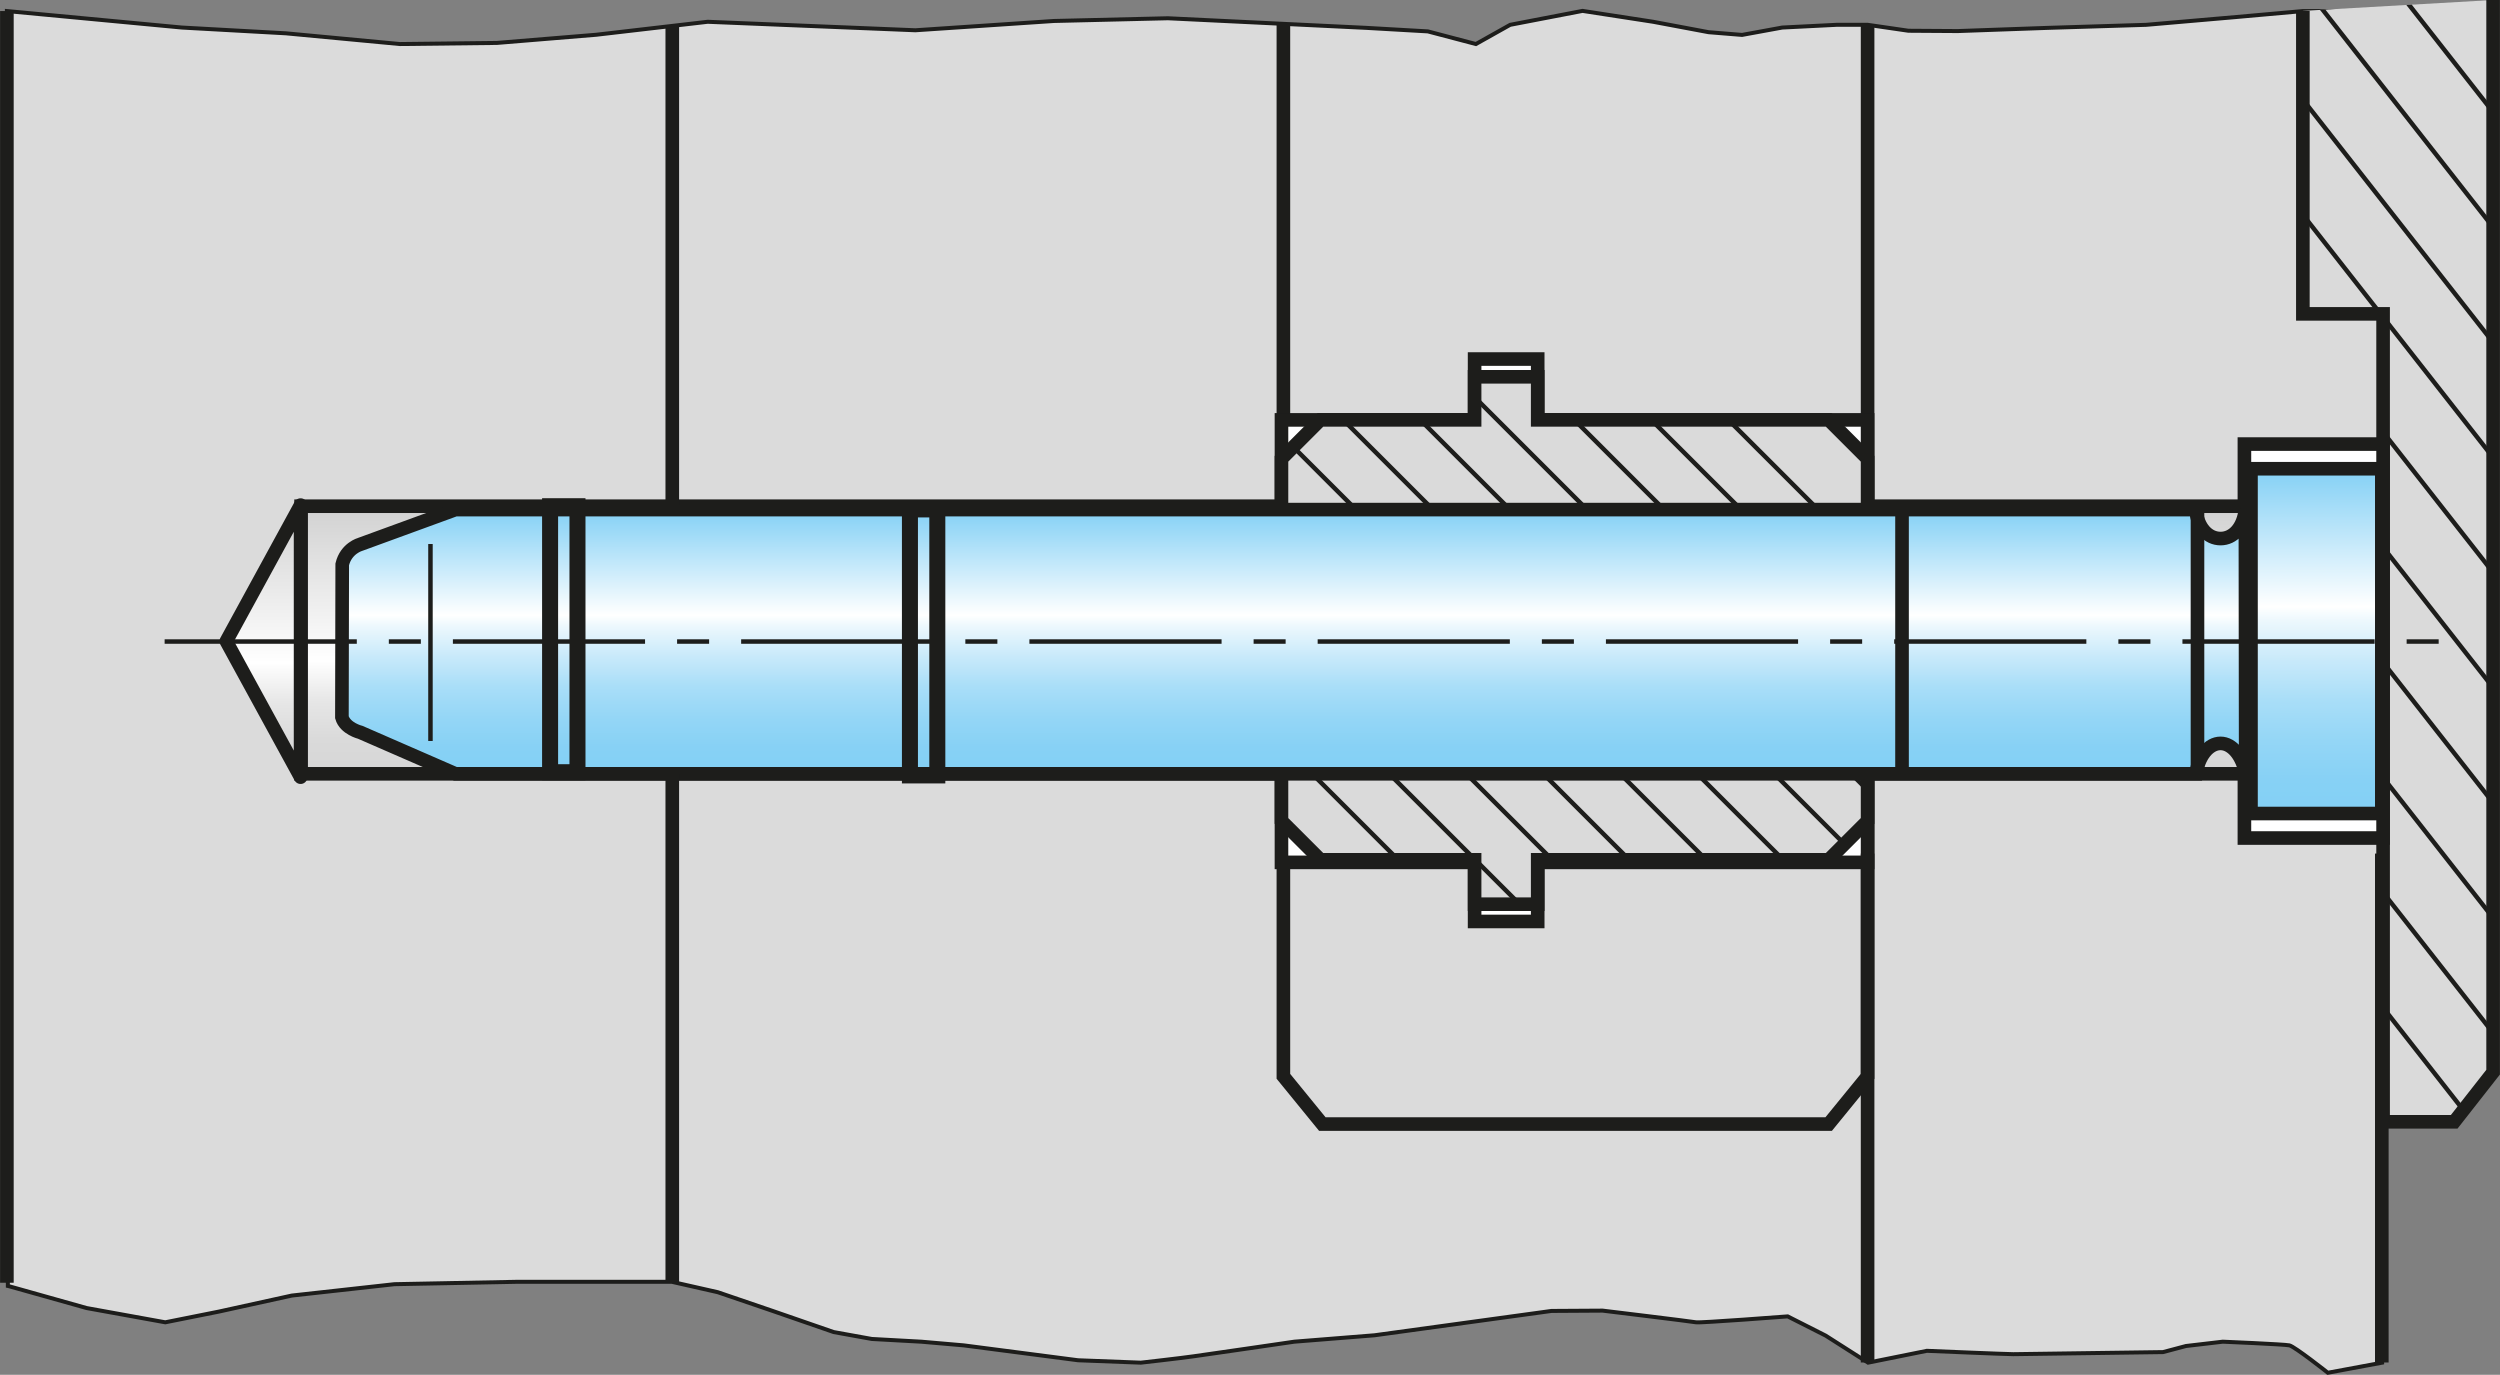 <?xml version="1.0" encoding="UTF-8"?>
<svg id="Ebene_1" data-name="Ebene 1" xmlns="http://www.w3.org/2000/svg" xmlns:xlink="http://www.w3.org/1999/xlink" viewBox="0 0 156.11 85.85">
  <rect x="0" y="0" width="156.11" height="85.85" fill="#808080" stroke="none"/>
  <defs>
    <style>
      .cls-1, .cls-2 {
        fill: #dadada;
      }

      .cls-3 {
        fill: #dbdbdb;
        stroke-width: .25px;
      }

      .cls-3, .cls-4, .cls-5, .cls-6, .cls-7, .cls-8, .cls-9, .cls-10, .cls-11, .cls-2, .cls-12, .cls-13 {
        stroke: #1d1d1b;
      }

      .cls-3, .cls-4, .cls-6, .cls-7, .cls-8, .cls-9, .cls-10, .cls-11, .cls-2, .cls-13 {
        stroke-miterlimit: 3.86;
      }

      .cls-4 {
        fill: #1d1d1b;
      }

      .cls-4, .cls-8, .cls-10 {
        stroke-width: .28px;
      }

      .cls-5, .cls-8, .cls-10, .cls-13 {
        fill: none;
      }

      .cls-6 {
        fill: url(#Neues_Verlaufsfeld_6-2);
      }

      .cls-6, .cls-7, .cls-9, .cls-11, .cls-2, .cls-12, .cls-13 {
        stroke-width: .85px;
      }

      .cls-7 {
        fill: #fff;
      }

      .cls-14 {
        clip-path: url(#clippath-1);
      }

      .cls-9 {
        fill: url(#Neues_Verlaufsfeld_6);
      }

      .cls-10 {
        stroke-dasharray: 12 2 2 2;
      }

      .cls-11 {
        fill: url(#Neues_Verlaufsfeld_2);
      }

      .cls-12 {
        fill: url(#Neues_Verlaufsfeld_2-2);
        stroke-linejoin: round;
      }

      .cls-15 {
        clip-path: url(#clippath);
      }
    </style>
    <clipPath id="clippath">
      <polyline class="cls-2" points="155.68 0 155.68 66.95 153.25 70.05 148.81 70.05 148.81 19.6 143.8 19.6 143.8 .68"/>
    </clipPath>
    <linearGradient id="Neues_Verlaufsfeld_2" data-name="Neues Verlaufsfeld 2" x1="72.66" y1="44.28" x2="89.37" y2="44.28" gradientTransform="translate(35.27 120.98) rotate(-90)" gradientUnits="userSpaceOnUse">
      <stop offset="0" stop-color="#d6d6d6"/>
      <stop offset=".13" stop-color="#dadada"/>
      <stop offset=".27" stop-color="#e6e6e6"/>
      <stop offset=".4" stop-color="#fbfbfb"/>
      <stop offset=".42" stop-color="#fff"/>
      <stop offset="1" stop-color="#d1d1d1"/>
    </linearGradient>
    <linearGradient id="Neues_Verlaufsfeld_2-2" data-name="Neues Verlaufsfeld 2" x1="72.45" y1="-18.82" x2="89.44" y2="-18.82" xlink:href="#Neues_Verlaufsfeld_2"/>
    <clipPath id="clippath-1">
      <polygon class="cls-2" points="80.02 51.26 80.02 28.65 82.45 26.22 92.08 26.22 92.08 23.53 96.02 23.53 96.02 26.22 114.19 26.22 116.62 28.65 116.62 51.26 114.19 53.69 96.02 53.69 96.02 56.46 92.08 56.46 92.08 53.69 82.45 53.69 80.02 51.26 80.02 51.26"/>
    </clipPath>
    <linearGradient id="Neues_Verlaufsfeld_6" data-name="Neues Verlaufsfeld 6" x1="72.66" y1="45.52" x2="89.16" y2="45.52" gradientTransform="translate(35.27 120.98) rotate(-90)" gradientUnits="userSpaceOnUse">
      <stop offset="0" stop-color="#83d0f5"/>
      <stop offset=".1" stop-color="#87d1f5"/>
      <stop offset=".21" stop-color="#94d6f6"/>
      <stop offset=".33" stop-color="#a9def8"/>
      <stop offset=".44" stop-color="#c7e9fa"/>
      <stop offset=".56" stop-color="#edf8fd"/>
      <stop offset=".6" stop-color="#fff"/>
      <stop offset="1" stop-color="#83d0f5"/>
    </linearGradient>
    <linearGradient id="Neues_Verlaufsfeld_6-2" data-name="Neues Verlaufsfeld 6" x1="70.18" y1="109.38" x2="91.71" y2="109.38" xlink:href="#Neues_Verlaufsfeld_6"/>
  </defs>
  <path class="cls-3" d="M.49,80.3L.43.69l10.93,1.03,6.49.36,7.12.67,6.06-.07,6.2-.51,6.96-.81,12.97.53,8.65-.58,7.12-.17,12.39.6,3.84.22,3,.79,2.14-1.2,4.52-.87,4.41.68,3.46.65,2.09.17,2.51-.46,3.38-.17h1.96s2.54.37,2.54.37l3.08.02,5.62-.2,6.15-.19,5.65-.49,4.14-.37h11.88s.32,65.98,0,66.26c-.32.29-2.43,3.11-2.43,3.11h-4.43s-.08,15.03-.08,15.03l-3.39.63s-2.06-1.63-2.4-1.71c-.34-.07-4.16-.23-4.16-.23l-2.3.27-1.43.38s-8.91.13-9.35.13c-.44,0-5.4-.21-5.4-.21l-3.67.74-2.65-1.69-2.37-1.2s-5.47.42-5.72.37c-.25-.05-5.84-.73-5.84-.73l-3.19.02-11.05,1.52-5.01.4s-5.53.81-6.27.91c-.74.11-3.31.4-3.31.4l-3.92-.15-7.14-.93-2.65-.23-3.09-.17-2.38-.43-3.84-1.33-3.4-1.16-2.87-.65h-9.63s-7.69.15-7.69.15l-6.41.71-4.55,1-3.35.67-4.91-.89-4.87-1.37Z"/>
  <g>
    <path class="cls-13" d="M116.62,1.55v65.66s-2.43,2.98-2.43,2.98h-31.62s-2.43-2.98-2.43-2.98h0V1.48"/>
    <g>
      <polyline class="cls-1" points="155.68 0 155.68 66.95 153.25 70.05 148.81 70.05 148.81 19.6 143.8 19.6 143.8 .68"/>
      <g class="cls-15">
        <path class="cls-4" d="M158.57,75.38l-18.13-23.14M158.57,68.19l-18.13-23.14M158.57,61.01l-18.13-23.14M158.57,53.82l-18.13-23.14M158.57,46.63l-18.13-23.14M158.57,39.44l-18.13-23.14M158.57,32.26l-18.13-23.14M158.57,25.07L140.44,1.93M158.57,17.88l-18.13-23.14M158.57,10.69l-18.13-23.14M158.57,3.51l-18.13-23.14M158.57-3.68l-18.13-23.14M158.57-10.87l-18.13-23.14M158.57-18.05l-18.13-23.14M158.57-25.24l-18.13-23.14M158.57-32.43l-18.13-23.14M158.57-39.62l-18.13-23.14M158.57-46.8l-18.13-23.14M158.57-53.99l-28.86-8.77M158.57-61.18l-28.86-7.57M158.57-68.37l-28.86-6.37M144.82-61.45l-15.11-19.28M144.82-67.43l-15.11-19.28M144.82-73.42l-15.11-19.28M144.82-79.41l-15.11-19.28M144.82-85.4l-15.11-19.28"/>
      </g>
      <polyline class="cls-13" points="155.68 0 155.68 66.95 153.25 70.05 148.81 70.05 148.81 19.6 143.8 19.6 143.8 .68"/>
    </g>
    <polygon class="cls-7" points="140.15 52.33 140.15 27.73 148.81 27.73 148.81 52.33 140.15 52.33 140.15 52.33"/>
    <polygon class="cls-11" points="18.8 48.32 18.8 31.61 140.28 31.61 140.28 48.32 18.8 48.32 18.8 48.32"/>
    <polygon class="cls-12" points="14.13 40.04 18.77 31.54 18.77 48.53 14.13 40.04 14.13 40.04"/>
    <polygon class="cls-7" points="80.02 53.85 80.02 26.22 92.08 26.22 92.08 22.42 96.02 22.42 96.02 26.22 116.62 26.22 116.62 53.85 96.02 53.85 96.02 57.54 92.08 57.54 92.08 53.85 80.02 53.85 80.02 53.85"/>
    <g>
      <polygon class="cls-1" points="80.02 51.26 80.02 28.65 82.45 26.22 92.08 26.22 92.08 23.53 96.02 23.53 96.02 26.22 114.19 26.22 116.62 28.65 116.62 51.26 114.19 53.69 96.02 53.69 96.02 56.46 92.08 56.46 92.08 53.69 82.45 53.69 80.02 51.26 80.02 51.26"/>
      <g class="cls-14">
        <path class="cls-8" d="M116.62,83l-38.16-38.16M116.62,78.19l-38.16-38.16M116.62,73.38l-38.16-38.16M116.62,68.57l-38.16-38.16M116.62,63.77l-38.16-38.16M116.62,58.96l-38.16-38.16M116.62,54.15L78.46,15.99M116.62,49.34L78.46,11.18M116.62,44.53L78.46,6.37M116.62,39.72L78.46,1.57M116.62,34.91L78.46-3.24"/>
      </g>
      <polygon class="cls-13" points="80.02 51.26 80.02 28.65 82.45 26.22 92.08 26.22 92.08 23.53 96.02 23.53 96.02 26.22 114.19 26.22 116.62 28.65 116.62 51.26 114.19 53.69 96.02 53.69 96.02 56.46 92.08 56.46 92.08 53.69 82.45 53.69 80.02 51.26 80.02 51.26"/>
    </g>
    <path class="cls-9" d="M22.5,45.73s-.95-.23-1.15-.94l.02-9.55c.24-1.01,1.13-1.25,1.13-1.25l5.94-2.17h108.67c.13,1.14.77,1.81,1.55,1.81s1.42-.67,1.55-1.81l.02,16.5c-.2-1.08-.83-1.9-1.57-1.9s-1.38.81-1.53,1.9H28.44s-5.94-2.59-5.94-2.59h0Z"/>
    <path class="cls-13" d="M137.22,48.42v-16.6M118.77,48.17v-16.35"/>
    <polygon class="cls-6" points="140.56 50.8 140.56 29.27 148.73 29.27 148.73 50.8 140.56 50.8 140.56 50.8"/>
    <line class="cls-8" x1="26.88" y1="46.27" x2="26.88" y2="33.97"/>
    <path class="cls-10" d="M10.28,40.06h142.4"/>
  </g>
  <line class="cls-13" x1=".43" y1="80.1" x2=".43" y2=".69"/>
  <line class="cls-13" x1="41.98" y1="80.1" x2="41.98" y2="48.32"/>
  <line class="cls-13" x1="41.98" y1="31.54" x2="41.98" y2="1.62"/>
  <line class="cls-13" x1="116.62" y1="85.08" x2="116.62" y2="53.3"/>
  <line class="cls-13" x1="148.73" y1="85.08" x2="148.73" y2="53.3"/>
  <rect class="cls-5" x="34.35" y="31.61" width="1.71" height="16.61"/>
  <rect class="cls-5" x="56.82" y="31.81" width="1.71" height="16.61"/>
</svg>
